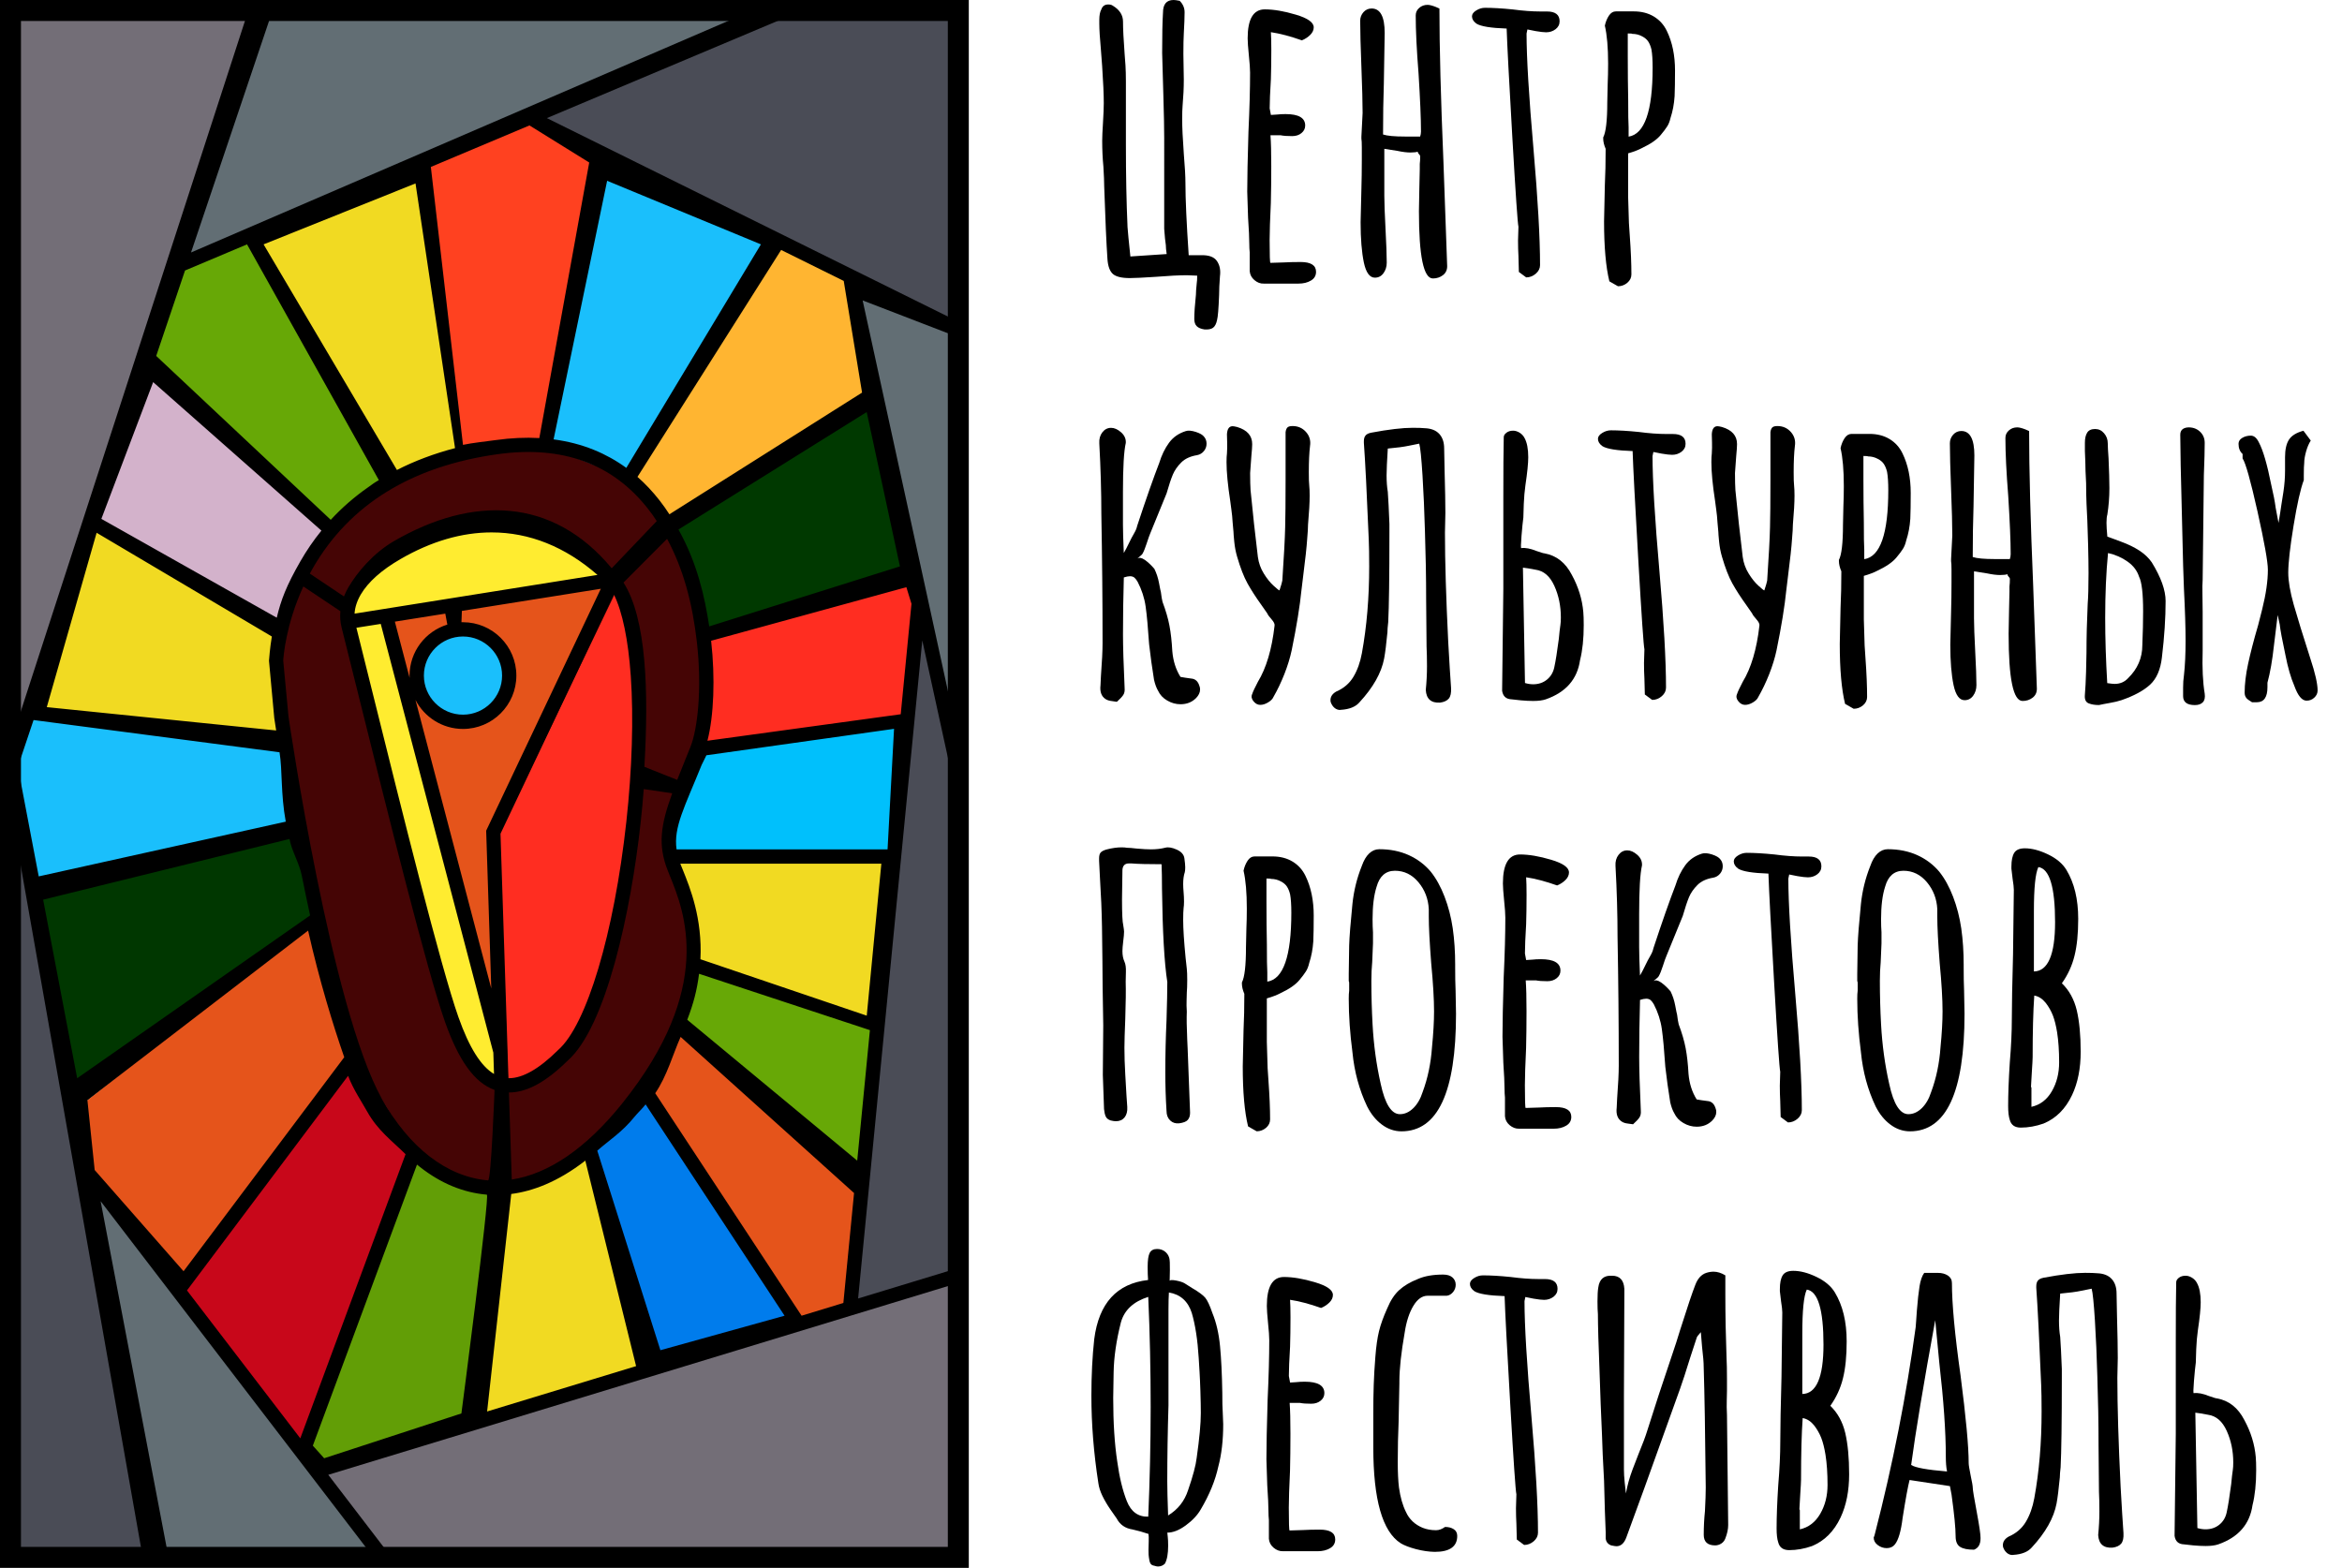 <svg version="1.1" id="Ð¡Ð»Ð¾Ð¹_1" xmlns="http://www.w3.org/2000/svg" xmlns:xlink="http://www.w3.org/1999/xlink" x="0px" y="0px"
	 viewBox="0 0 444.54 297.64" style="enable-background:new 0 0 444.54 297.64;" xml:space="preserve">
<style type="text/css">
	.st0{fill:#450505;}
	.st1{fill:#1ABFFC;}
	.st2{fill:#FF4120;}
	.st3{fill:#F1DA22;}
	.st4{fill:#67A806;}
	.st5{fill:#D3B2CB;}
	.st6{fill:#003700;}
	.st7{fill:#FFB531;}
	.st8{fill:#003900;}
	.st9{fill:#FF2D21;}
	.st10{fill:#00C0FC;}
	.st11{fill:#E5541B;}
	.st12{fill:#C8071A;}
	.st13{fill:#629E06;}
	.st14{fill:#007CEC;}
	.st15{fill:#FFEC30;}
	.st16{fill:#626E74;}
	.st17{fill:#736E77;}
	.st18{fill:#4A4C56;}
</style>
<g>
	<g>
		<g>
			<path class="st0" d="M53.41,136.18c0,0,7.93,55.14,17.84,72.98s28.81,24.91,47.83,1.24s11.46-39.22,8.92-45.6
				s-0.31-11.03,4.34-22.55c4.65-11.52,2.48-63.01-38.04-57.37s-41.88,40.54-41.88,40.54L53.41,136.18z"/>
			<polygon class="st1" points="103.45,84.59 114.87,29.41 147.78,45.7 119.23,90.8 			"/>
			<polygon class="st2" points="87.88,86.09 80.3,30.85 100.55,22.32 114.87,29.41 103.45,84.59 			"/>
			<polygon class="st3" points="74.83,91.02 47.45,44.68 80.3,30.85 87.88,86.09 			"/>
			<polygon class="st4" points="74.83,91.02 47.45,44.68 34.03,50.34 28.09,67.96 62.87,100.62 			"/>
			<polygon class="st5" points="28.09,67.96 62.87,100.62 56.67,110.13 53,121.17 17.61,99.08 			"/>
			<polygon class="st3" points="17.61,99.08 53,121.17 53,132.05 54.24,141.6 5.45,135.2 			"/>
			<polygon class="st1" points="5.45,135.2 1.99,144.34 6.28,167.98 56.97,157.46 54.24,141.6 			"/>
			<polygon class="st6" points="6.28,167.98 14.4,210.57 60.37,174.33 56.97,157.46 			"/>
			<polygon class="st7" points="119.23,90.8 147.78,45.7 162.63,53.04 166.17,74.53 126.64,99.5 			"/>
			<polygon class="st8" points="133.51,120.68 173.5,108.1 166.17,74.53 126.64,99.5 131.26,110.13 			"/>
			<polygon class="st9" points="133.51,120.68 133.51,132.05 132.34,142.25 172.21,136.79 173.5,108.1 			"/>
			<polygon class="st10" points="132.34,142.25 127.6,154.98 126.64,160.2 127.3,162.6 169.7,162.6 172.21,136.79 			"/>
			<polygon class="st3" points="131.53,183.05 166.17,194.49 169.7,162.6 127.3,162.6 130.48,171.1 			"/>
			<polygon class="st4" points="128.69,194.62 163.65,224.69 166.17,194.49 131.53,183.05 			"/>
			<polygon class="st11" points="67.4,200.22 33.79,244.98 17.61,223.87 14.4,210.57 60.37,174.33 			"/>
			<polygon class="st12" points="57.42,275.82 78.56,218.75 67.4,200.22 33.79,244.98 			"/>
			<polygon class="st13" points="94.99,225.5 89.97,270.13 60.37,279.14 57.42,275.82 78.56,218.75 86.37,224.69 			"/>
			<polygon class="st3" points="123.78,259.83 111.83,217.99 103.45,223.44 94.99,225.5 89.97,270.13 			"/>
			<polygon class="st14" points="122.06,206.47 151.58,251.36 123.78,259.83 111.83,217.99 			"/>
			<polygon class="st11" points="163.65,224.69 161.34,248.39 151.58,251.36 122.06,206.47 128.69,194.62 			"/>
			<path class="st15" d="M66.08,118.05l50.28-8.01c0,0-16.69-15.64-30.31-9.42c-13.62,6.22-18.26,9.75-19.12,12.26
				S66.08,118.05,66.08,118.05z"/>
			<path class="st15" d="M94.83,194.62l-21.56-77.36l-7.19,0.79l20.06,76.57c0,0,4.99,11.16,8.69,11.17
				C94.99,198.24,94.83,194.62,94.83,194.62z"/>
			<polygon class="st11" points="116.36,110.04 93.64,157.99 94.83,194.62 73.26,117.26 			"/>
			<path class="st9" d="M96.45,205.79c0,0,17.41-2.62,22.18-36.34c5.41-38.31-1.32-57.97-1.32-57.97l-22.5,46.79L96.45,205.79z"/>
			<circle class="st1" cx="87.88" cy="127.89" r="8.29"/>
			<polygon class="st16" points="17.61,223.87 29.85,295.65 72.62,295.65 			"/>
			<polygon class="st17" points="181.9,295.65 181.9,242.12 60.37,279.14 72.62,295.65 			"/>
			<polygon class="st18" points="174.54,112.88 161.34,248.39 181.9,242.12 181.9,142.25 			"/>
			<polygon class="st18" points="29.85,295.65 1.99,144.34 1.99,295.65 			"/>
			<polygon class="st18" points="100.55,22.32 148.82,1.99 181.9,1.99 181.9,62.58 			"/>
			<polygon class="st16" points="50.31,1.99 34.03,50.34 148.82,1.99 			"/>
			<polygon class="st16" points="162.63,53.04 181.9,142.25 181.9,62.58 			"/>
			<polygon class="st17" points="1.99,1.99 1.99,144.34 50.31,1.99 			"/>
		</g>
		<path d="M71.54,296.47L19.1,228.03l12.84,67.36l-4.73,0.9L0.59,145.38l0.11-0.34L47.45,1.03l4.14,1.4l-15.33,45.5L142.82,1.99
			l6.52,1.25L103.8,22.42l78.71,38.95l-1.2,2.43l-17.57-6.77l19.49,89.28l-2.64,0.58l-5.53-25.31L162.88,246.5l18.63-5.67l0.79,2.59
			L62.31,279.97l11.38,14.86L71.54,296.47z M59.38,274.44l2.15,2.39l26.05-8.51c0,0,5.43-41.48,4.83-41.53
			c-4.48-0.38-8.75-2.15-12.69-5.25c-0.19-0.15-0.38-0.3-0.57-0.46L59.38,274.44z M35.49,244.97l21.51,28.08l19.98-53.94
			c-2.58-2.55-5.28-4.49-7.3-8.12c-1.02-1.84-2.58-4.08-3.61-6.76L35.49,244.97z M97.04,226.66l-4.58,41.29l28.28-8.61l-9.64-39.01
			C105.85,224.41,101.06,226.14,97.04,226.66z M113.37,218.44l11.98,37.88l23.57-6.55l-26.38-40.12c-0.6,0.8-1.47,1.58-2.12,2.38
			C118.11,214.91,115.57,216.49,113.37,218.44z M124.37,207.53l27.78,42.24l7.93-2.42l2.03-20.87l-32.92-29.64
			C127.76,200.03,126.61,204.28,124.37,207.53z M17.97,222.11l16.87,19.22l30.5-40.63c-2.11-6.06-4.73-14.58-6.86-24.04
			l-41.89,32.18L17.97,222.11z M54.76,136.02c0.24,1.62,8.1,55.24,17.68,72.48c5.21,9.38,12.39,14.91,20.2,15.58
			c0.59,0.05,1.23-17.17,1.23-17.17c-3.76-1.35-6.77-5.49-9.4-12.91c-3.4-9.6-10.9-39.78-16.37-61.81
			c-1.2-4.82-2.33-9.38-3.25-13.03c-0.26-1.03-0.34-2.08-0.24-3.13l-7.03-4.7c-3.32,7.19-3.77,13.3-3.82,14.07L54.76,136.02z
			 M96.6,207.39l0.54,16.53c7-1.07,14.14-5.96,20.9-14.37c17.73-22.07,11.88-36.48,9.06-43.4c-0.12-0.3-0.24-0.58-0.34-0.85
			c-1.94-4.87-1.35-8.73,0.84-14.71l-5.41-0.79c-0.18,2.43-0.35,4.14-0.6,6.47c-1.84,16.81-6.56,38.69-13.84,45.08
			c-4.1,4.05-7.75,6.04-11.08,6.04C96.64,207.39,96.62,207.39,96.6,207.39z M130.45,193.59l32.26,26.74l2.41-24.77l-32.43-10.7
			C132.3,187.94,131.66,190.43,130.45,193.59z M8.19,170.79l6.46,33.9l44.21-30.91c-0.52-2.41-1.05-4.92-1.57-7.52
			c-0.49-2.46-1.91-4.67-2.34-6.99L8.19,170.79z M96.51,204.68c0.04,0,0.07,0,0.11,0c2.6,0,5.7-1.77,9.25-5.28l0.06-0.06
			c5.43-4.73,10.64-22.16,12.96-43.36c1.09-9.96,1.39-19.77,0.84-27.63c-0.48-6.9-1.58-12.19-3.2-15.49L95,158.27L96.51,204.68z
			 M67.65,119.17c0.89,3.53,1.96,7.83,3.08,12.37c5.46,21.98,12.93,52.08,16.29,61.56c2.03,5.74,4.25,9.29,6.75,10.78l-0.13-4.06
			l-21.37-81.38L67.65,119.17z M132.95,182.1l31.57,10.71l2.77-28.85h-38.16c0.04,0.12,0.09,0.23,0.14,0.35
			c0.1,0.26,0.22,0.54,0.34,0.83C130.99,168.57,133.33,174.33,132.95,182.1z M78.86,132.87l14.39,54.78l-0.97-29.95l0.14-0.3
			l21.62-45.63l-26.37,4.2l-0.08,2.15c0.1,0,0.19,0,0.29,0c5.59,0,10.13,4.54,10.13,10.13c0,5.59-4.54,10.13-10.13,10.13
			C83.96,138.38,80.55,136.14,78.86,132.87L78.86,132.87z M3.39,145.57l3.96,20.8l46.89-10.39c-0.98-5.35-0.61-9.66-1.18-13.17
			l-46.69-6.12L3.39,145.57z M128.42,161.24h40.05l1.23-22.88l-35.62,5.02c-0.19,0.47-0.7,1.36-0.89,1.81
			C129.97,153.16,127.81,157.04,128.42,161.24z M122.31,145.57l6.23,2.48c0.51-1.29,1.07-2.68,1.68-4.2
			c0.27-0.68,0.56-1.38,0.85-2.11c1.3-3.23,2.23-10.84,1.2-19.9c-0.87-7.58-2.64-13.96-5.65-19.55l-8.27,8.3
			C122.69,117.4,123.16,131.1,122.31,145.57z M134.98,121.64c0.8,7.07,0.51,14.3-0.7,18.98l36.69-5.03l2.04-20.97l-0.97-3.15
			L134.98,121.64z M8.88,134.24l43.54,4.43c-0.35-2.28-0.34-2.25-0.35-2.29l-0.01-0.07l-1-10.84l0-0.09
			c0.01-0.14,0.18-2.45,0.54-4.55l-33.26-19.69L8.88,134.24z M87.88,120.83c-4.09,0-7.42,3.33-7.42,7.42c0,4.09,3.33,7.42,7.42,7.42
			c4.09,0,7.42-3.33,7.42-7.42C95.3,124.16,91.97,120.83,87.88,120.83z M74.95,118.01l2.8,10.68c-0.01-0.14-0.01-0.29-0.01-0.43
			c0-4.56,3.02-8.42,7.17-9.69l-0.39-2.08L74.95,118.01z M19.24,98.5l33.29,18.76c0.81-3.39,1.83-6.07,4.46-10.66
			c1.19-2.08,2.53-4.04,4.02-5.87L29.07,72.54L19.24,98.5z M128.78,100.52c3.54,6.33,4.98,12.71,5.84,18.39l36.2-11.39l-6.31-29.3
			L128.78,100.52z M93.31,101.07c-5.63,0-11.45,1.68-17.29,5.06c-3.6,2.08-6.13,4.34-7.53,6.71c-0.72,1.23-1.12,2.45-1.19,3.65
			l46.11-7.35C107.28,103.78,100.46,101.07,93.31,101.07z M58.81,108.89l6.48,4.34c0.23-0.59,0.52-1.19,0.86-1.77
			c1.64-2.78,4.66-6.44,8.67-8.76c14.82-8.57,30.04-8.38,41.29,5.18l8.55-8.96c-0.6-0.94-0.98-1.45-1.63-2.29
			c-6.72-8.61-16.33-12.11-28.55-10.41c-16.37,2.28-28.19,9.58-35.15,21.72C59.16,108.26,58.98,108.57,58.81,108.89z M29.65,67.57
			l33.13,31.11c2.12-2.3,4.5-4.37,7.11-6.19c0.99-0.69,0.96-0.73,2.02-1.35L46.89,46.39l-11.77,4.96L29.65,67.57z M121,90.53
			c1.49,1.31,2.88,2.79,4.17,4.44c0.67,0.86,1.31,1.75,1.89,2.66l36.57-23.1l-3.48-21.2l-11.88-5.88L121,90.53z M50.03,46.39
			l25.31,42.83c3.38-1.73,7.06-3.11,11.03-4.15l-7.5-50.25L50.03,46.39z M105.08,83.41c2.71,0.36,5.26,1.02,7.65,1.99
			c2.19,0.89,4.24,2.03,6.15,3.42l25.55-42.43l-29.19-12.07L105.08,83.41z M81.78,31.69l6.1,52.76c1.65-0.36,4.49-0.67,6.24-0.91
			c2.87-0.4,5.62-0.53,8.25-0.38l9.47-52.31l-11.34-7.04L81.78,31.69z"/>
	</g>
	<path d="M183.89,297.64H0V0h183.89V297.64z M3.98,293.66h175.93V3.98H3.98V293.66z"/>
	<g>
		<path d="M230.98,49.54c0.54,0.77,0.74,1.75,0.58,2.94c-0.1,1.34-0.16,2.53-0.16,3.56c-0.1,2.58-0.23,4.15-0.39,4.72
			c-0.15,0.72-0.41,1.21-0.77,1.47c-0.36,0.26-0.9,0.36-1.62,0.31c-0.67-0.1-1.16-0.31-1.47-0.62s-0.46-0.77-0.46-1.39
			c0-1.08,0.1-2.61,0.31-4.57c0-0.46,0.05-1.21,0.16-2.24c0.05-0.26,0.08-0.72,0.08-1.39l-1.94-0.08c-1.44,0-3.46,0.1-6.04,0.31
			c-2.32,0.15-3.92,0.23-4.8,0.23c-1.55,0-2.62-0.26-3.21-0.77c-0.59-0.52-0.94-1.44-1.04-2.79c-0.21-3.04-0.41-7.66-0.62-13.85
			c0-0.82-0.05-2.06-0.15-3.72c-0.16-1.65-0.23-3.3-0.23-4.95c0-0.72,0.05-1.86,0.15-3.41c0.1-1.65,0.15-2.89,0.15-3.72
			c0-1.6-0.1-3.95-0.31-7.04l-0.23-3.02c-0.21-2.27-0.31-3.95-0.31-5.03v-0.7c0-0.88,0.13-1.55,0.39-2.01
			c0.21-0.62,0.65-0.93,1.32-0.93c0.36,0,0.65,0.08,0.85,0.23c1.29,0.77,1.94,1.78,1.94,3.02c0,1.34,0.1,3.41,0.31,6.19
			c0.05,0.57,0.1,1.28,0.16,2.13c0.05,0.85,0.08,1.87,0.08,3.06v4.03v7.97c0,5.73,0.1,10.94,0.31,15.64
			c0.05,0.77,0.23,2.63,0.54,5.57l6.89-0.46c-0.11-0.72-0.16-1.29-0.16-1.7c-0.1-0.62-0.21-1.65-0.31-3.1v-5.73V26.16
			c0-1.75-0.05-4.44-0.16-8.05l-0.23-8.05c0-3.41,0.05-5.96,0.16-7.66c0-1.6,0.67-2.4,2.01-2.4c0.26,0,0.65,0.05,1.16,0.16
			c0.62,0.62,0.93,1.34,0.93,2.17c0,0.93-0.05,2.27-0.15,4.02c-0.05,0.88-0.08,2.17-0.08,3.87l0.08,4.88c0,1.6-0.08,3.25-0.23,4.95
			c-0.05,0.57-0.08,1.45-0.08,2.63c0,1.45,0.1,3.61,0.31,6.5c0.21,2.48,0.31,4.33,0.31,5.57c0,3.05,0.21,7.61,0.62,13.7h2.32
			C229.42,48.4,230.44,48.76,230.98,49.54z"/>
		<path d="M238.1,53.17c-0.54-0.46-0.84-1.03-0.89-1.7v-2.01v-1.55c-0.05-0.46-0.08-1.01-0.08-1.63c0-1.08-0.08-2.73-0.23-4.95
			l-0.16-4.95c0-2.53,0.08-6.3,0.23-11.3c0.21-4.49,0.31-8.26,0.31-11.3c0-0.72-0.08-1.81-0.23-3.25c-0.15-1.5-0.23-2.58-0.23-3.25
			c0-3.66,1.08-5.5,3.25-5.5c1.7,0,3.68,0.34,5.92,1.01c2.25,0.67,3.37,1.47,3.37,2.4c0,0.52-0.22,0.99-0.66,1.43
			c-0.44,0.44-0.97,0.79-1.59,1.04c-2.17-0.77-4.13-1.29-5.88-1.55c0.05,0.77,0.08,1.88,0.08,3.33c0,2.06-0.03,3.92-0.08,5.57
			c-0.15,2.48-0.23,4.33-0.23,5.57l0.23,1.24l1.24-0.08c0.41-0.05,0.93-0.08,1.55-0.08c2.48,0,3.72,0.72,3.72,2.17
			c0,0.57-0.23,1.04-0.7,1.43c-0.46,0.39-1.06,0.58-1.78,0.58c-0.93,0-1.65-0.05-2.17-0.16h-1.94c0.1,1.34,0.15,3.3,0.15,5.88
			c0,2.58-0.03,4.9-0.08,6.97c-0.15,3.15-0.23,5.5-0.23,7.04c0,2.89,0.05,4.33,0.15,4.33l2.55-0.08c0.88-0.05,1.94-0.08,3.17-0.08
			c1.96,0,2.94,0.62,2.94,1.86c0,0.72-0.32,1.28-0.97,1.66c-0.65,0.39-1.43,0.58-2.36,0.58h-6.58
			C239.25,53.87,238.65,53.64,238.1,53.17z"/>
		<path d="M269.33,40.09l0.08-4.41l0.08-3.56v-0.23v-0.77c0.05-0.41,0.08-0.9,0.08-1.47c0-0.1-0.08-0.23-0.23-0.39
			c-0.15-0.16-0.23-0.28-0.23-0.39v-0.08c-0.26,0.1-0.72,0.16-1.39,0.16c-0.67,0-1.5-0.1-2.48-0.31c-0.31-0.05-1.14-0.18-2.48-0.39
			v8.9c0,1.34,0.08,3.46,0.23,6.35c0.15,2.84,0.23,4.95,0.23,6.35c0,0.77-0.21,1.45-0.62,2.01c-0.41,0.57-0.96,0.85-1.63,0.85
			c-0.98,0-1.68-0.95-2.09-2.86c-0.41-1.96-0.62-4.51-0.62-7.66l0.15-6.27c0.05-1.75,0.08-3.61,0.08-5.57v-1.32v-1.08
			c0-0.83-0.03-1.37-0.08-1.63v-0.39l0.23-4.49c0-1.96-0.08-4.88-0.23-8.75c-0.15-3.87-0.23-6.78-0.23-8.75
			c0-0.62,0.21-1.16,0.62-1.63c0.41-0.46,0.93-0.7,1.55-0.7c1.65,0,2.48,1.55,2.48,4.64l-0.16,9.6c-0.1,2.89-0.15,6.11-0.15,9.68
			c0.77,0.26,2.17,0.39,4.18,0.39h2.86c0.1-0.31,0.16-0.62,0.16-0.93c0-2.48-0.16-6.14-0.46-10.99c-0.36-4.54-0.54-8.23-0.54-11.07
			c0-0.57,0.22-1.04,0.66-1.43c0.44-0.39,0.97-0.58,1.59-0.58c0.36,0,0.88,0.13,1.55,0.39l0.7,0.31c0,7.33,0.26,17.11,0.77,29.34
			l0.7,19.58c0,0.72-0.27,1.29-0.81,1.7c-0.54,0.41-1.17,0.62-1.9,0.62C270.21,52.87,269.33,48.61,269.33,40.09z"/>
		<path d="M288.3,51.63l-0.08-3.02c-0.05-0.88-0.08-1.86-0.08-2.94l0.08-2.63c-0.15-0.57-0.54-6.22-1.16-16.95
			c-0.62-10.73-0.98-17.62-1.08-20.67c-2.99-0.1-4.9-0.41-5.73-0.93c-0.57-0.41-0.85-0.88-0.85-1.39c0-0.41,0.27-0.79,0.81-1.12
			c0.54-0.34,1.1-0.5,1.66-0.5c1.44,0,3.2,0.1,5.26,0.31c1.96,0.26,3.72,0.39,5.26,0.39h0.62h0.62c1.6,0,2.4,0.62,2.4,1.86
			c0,0.62-0.26,1.12-0.77,1.51c-0.52,0.39-1.11,0.58-1.78,0.58c-0.46,0-1.14-0.08-2.01-0.23l-1.55-0.31l-0.08,0.39l-0.08,0.39
			c0,4.59,0.44,11.92,1.32,21.98c0.82,9.44,1.24,16.77,1.24,21.98c0,0.62-0.27,1.16-0.81,1.63c-0.54,0.46-1.15,0.7-1.82,0.7
			L288.3,51.63z"/>
		<path d="M305.48,53.41c-0.67-2.73-1.01-6.53-1.01-11.38l0.15-6.89c0.1-2.06,0.15-4.36,0.15-6.89c-0.31-0.72-0.46-1.37-0.46-1.94
			v-0.23c0.51-0.98,0.77-3.2,0.77-6.66l0.08-3.56c0.05-1.13,0.08-2.4,0.08-3.79c0-3.04-0.21-5.44-0.62-7.2
			c0.15-0.72,0.41-1.35,0.77-1.9c0.36-0.54,0.8-0.81,1.32-0.81h3.41c1.44,0,2.71,0.32,3.79,0.97c1.08,0.65,1.91,1.56,2.48,2.75
			c1.03,2.12,1.55,4.62,1.55,7.51c0,2.06-0.03,3.69-0.08,4.88c-0.1,1.5-0.36,2.86-0.77,4.1c-0.15,0.67-0.37,1.23-0.66,1.66
			c-0.28,0.44-0.68,0.97-1.2,1.59c-0.72,0.88-1.91,1.7-3.56,2.48c-0.67,0.36-1.55,0.7-2.63,1.01v8.28l0.15,4.95l0.16,2.4
			c0.21,2.89,0.31,5.34,0.31,7.35c0,0.62-0.26,1.15-0.77,1.59c-0.52,0.44-1.11,0.66-1.78,0.66L305.48,53.41z M313.69,12.85
			c0-1.5-0.08-2.66-0.23-3.48c-0.15-0.62-0.36-1.12-0.62-1.51c-0.26-0.39-0.65-0.71-1.16-0.97c-0.57-0.31-1.19-0.46-1.86-0.46
			c0-0.05-0.28-0.08-0.85-0.08v4.41c0,3.05,0.03,5.75,0.08,8.13c0,2.68,0.02,4.44,0.08,5.26v1.63v0.16
			C312.16,25.46,313.69,21.11,313.69,12.85z"/>
		<path d="M210.98,133.08c-0.46-0.05-0.85-0.18-1.16-0.39c-0.77-0.52-1.08-1.39-0.93-2.63l0.08-1.7c0.21-2.79,0.31-4.88,0.31-6.27
			c0-8.1-0.08-16.25-0.23-24.46c0-4.23-0.13-8.72-0.39-13.47c-0.05-0.82,0.14-1.52,0.58-2.09c0.44-0.57,0.99-0.85,1.66-0.85
			c0.62,0,1.25,0.28,1.9,0.85c0.64,0.57,0.94,1.24,0.89,2.01c-0.36,1.55-0.54,4.64-0.54,9.29v6.19c0,1.14,0.05,2.94,0.16,5.42
			c0.15-0.21,0.64-1.16,1.47-2.86c0.1-0.21,0.28-0.53,0.54-0.97c0.26-0.44,0.44-0.89,0.54-1.35c1.7-5.16,3.1-9.13,4.18-11.92
			c0.46-1.5,1.08-2.77,1.86-3.83c0.78-1.06,1.83-1.79,3.17-2.21c0.46-0.16,1.1-0.1,1.9,0.15c0.8,0.26,1.33,0.57,1.59,0.93
			c0.31,0.36,0.46,0.8,0.46,1.32c0,0.52-0.17,0.98-0.5,1.39c-0.34,0.41-0.76,0.67-1.28,0.77c-1.29,0.21-2.3,0.67-3.02,1.39
			c-0.72,0.72-1.25,1.48-1.59,2.28c-0.34,0.8-0.74,2-1.2,3.6l-3.1,7.59c-0.16,0.36-0.37,0.98-0.66,1.86
			c-0.28,0.88-0.55,1.55-0.81,2.01c-0.1,0.15-0.26,0.31-0.46,0.46c-0.21,0.16-0.39,0.31-0.54,0.46c0.36-0.26,0.84-0.18,1.43,0.23
			c0.59,0.41,1.2,0.98,1.82,1.7c0.41,0.83,0.71,1.73,0.89,2.71c0.18,0.98,0.3,1.55,0.35,1.7c0.1,0.83,0.21,1.45,0.31,1.86
			c0.62,1.65,1.06,3.16,1.32,4.53c0.26,1.37,0.44,2.98,0.54,4.84c0.16,1.86,0.67,3.48,1.55,4.88c0.26,0.05,0.55,0.1,0.89,0.15
			c0.33,0.05,0.71,0.1,1.12,0.16c0.83,0.05,1.37,0.57,1.63,1.55c0.05,0.1,0.08,0.28,0.08,0.54c0,0.57-0.26,1.11-0.77,1.63
			c-0.77,0.77-1.75,1.16-2.94,1.16c-0.88,0-1.72-0.23-2.52-0.7c-0.8-0.46-1.38-1.08-1.74-1.86c-0.31-0.52-0.57-1.21-0.77-2.09
			c-0.36-2.22-0.67-4.46-0.93-6.73c-0.21-3.15-0.43-5.53-0.66-7.16c-0.23-1.63-0.74-3.19-1.51-4.68c-0.21-0.36-0.41-0.63-0.62-0.81
			c-0.21-0.18-0.49-0.27-0.85-0.27c-0.31,0-0.7,0.08-1.16,0.23c-0.11,3.72-0.16,7.33-0.16,10.84c0,2.22,0.1,5.6,0.31,10.14
			c0.05,0.57-0.04,1.02-0.27,1.35c-0.23,0.34-0.63,0.76-1.2,1.28C211.77,133.18,211.44,133.13,210.98,133.08z"/>
		<path d="M237.95,133.15c-0.39-0.46-0.48-0.93-0.27-1.39c0.15-0.46,0.51-1.24,1.08-2.32c1.6-2.63,2.66-6.19,3.17-10.68
			c0.05-0.31-0.14-0.71-0.58-1.2c-0.44-0.49-0.71-0.86-0.81-1.12l-1.08-1.55c-1.08-1.5-1.97-2.88-2.67-4.14
			c-0.7-1.26-1.35-2.95-1.97-5.07c-0.26-0.88-0.44-1.82-0.54-2.82c-0.1-1.01-0.15-1.64-0.15-1.9l-0.16-1.78
			c-0.05-0.88-0.13-1.66-0.23-2.36c-0.1-0.7-0.18-1.28-0.23-1.74c-0.46-2.99-0.7-5.44-0.7-7.35c0-0.72,0.03-1.26,0.08-1.63
			c0.05-0.77,0.06-1.47,0.04-2.09c-0.03-0.62-0.04-1.13-0.04-1.55c0.05-1.03,0.41-1.55,1.08-1.55c0.16,0,0.44,0.05,0.85,0.15
			c1.91,0.57,2.86,1.65,2.86,3.25c0,0.41-0.05,1.19-0.16,2.32l-0.23,3.17c0,1.45,0.03,2.53,0.08,3.25
			c0.41,4.28,0.88,8.51,1.39,12.69c0.16,1.14,0.53,2.18,1.12,3.13c0.59,0.96,1.21,1.73,1.86,2.32c0.64,0.59,1.02,0.89,1.12,0.89
			c0.31-0.93,0.49-1.55,0.54-1.86c0.31-4.59,0.49-7.97,0.54-10.14c0.05-1.81,0.08-4.8,0.08-8.98v-9.06
			c0.05-0.41,0.17-0.71,0.35-0.89c0.18-0.18,0.5-0.27,0.97-0.27c1.03,0,1.88,0.37,2.55,1.12c0.67,0.75,0.93,1.64,0.77,2.67
			c-0.15,1.24-0.23,2.89-0.23,4.95c0,1.24,0.02,2.09,0.08,2.55c0.05,0.46,0.08,1.11,0.08,1.93c0,1.29-0.1,3.12-0.31,5.5
			c0,0.57-0.05,1.47-0.16,2.71c-0.1,1.55-0.36,3.92-0.77,7.12l-0.31,2.55c-0.31,3.1-0.93,6.92-1.86,11.46
			c-0.31,1.45-0.77,2.95-1.39,4.53c-0.62,1.57-1.32,3.03-2.09,4.37c-0.15,0.36-0.49,0.7-1.01,1.01c-0.52,0.31-1.01,0.46-1.47,0.46
			S238.34,133.62,237.95,133.15z"/>
		<path d="M254.4,134.78c-0.41,0-0.77-0.13-1.08-0.39c-0.31-0.26-0.54-0.59-0.7-1.01c-0.05-0.1-0.08-0.26-0.08-0.46
			c0-0.67,0.36-1.21,1.08-1.63c1.44-0.62,2.54-1.56,3.29-2.83c0.75-1.26,1.28-2.75,1.59-4.45c0.93-5.06,1.39-10.55,1.39-16.49
			c0-2.22-0.03-3.9-0.08-5.03c-0.36-8.72-0.67-14.86-0.93-18.42v-0.31c0-0.46,0.1-0.82,0.31-1.08c0.21-0.26,0.57-0.44,1.08-0.54
			c3.3-0.62,5.93-0.93,7.89-0.93c1.03,0,1.81,0.03,2.32,0.08c1.19,0.05,2.09,0.41,2.71,1.08c0.62,0.67,0.93,1.6,0.93,2.79l0.08,4.1
			c0.1,3.61,0.15,6.32,0.15,8.13l-0.08,3.72c0,5.47,0.21,12.38,0.62,20.74c0.21,3.77,0.39,6.68,0.54,8.75
			c0.05,0.93-0.09,1.6-0.43,2.01c-0.34,0.41-0.89,0.67-1.66,0.77c-1.7,0.1-2.61-0.7-2.71-2.4c0.15-1.5,0.23-2.99,0.23-4.49
			c0-1.5-0.03-2.73-0.08-3.72l-0.08-8.82c0-4.28-0.08-8.67-0.23-13.16c-0.1-3.72-0.26-7.22-0.46-10.53
			c-0.21-3.3-0.41-5.31-0.62-6.04c-0.31,0.05-0.96,0.18-1.94,0.39c-0.98,0.21-2.32,0.39-4.03,0.54c-0.15,2.37-0.23,4.08-0.23,5.11
			c0,1.19,0.08,2.22,0.23,3.1c0.1,1.39,0.21,3.43,0.31,6.11v1.7c0,8.36-0.08,14.01-0.23,16.95c-0.1,0.83-0.15,1.47-0.15,1.93
			c-0.21,2.17-0.41,3.82-0.62,4.95c-0.52,2.74-2.09,5.52-4.72,8.36c-0.72,0.82-1.88,1.29-3.48,1.39H254.4z"/>
		<path d="M285.12,131.14l0.23-19.35v-5.96V94.38c0-5.06,0.02-8.85,0.08-11.38c0-0.31,0.17-0.59,0.5-0.85
			c0.34-0.26,0.76-0.39,1.28-0.39c0.41,0,0.82,0.13,1.24,0.39c0.41,0.26,0.72,0.59,0.93,1.01c0.46,0.83,0.7,2.04,0.7,3.64
			c0,1.14-0.18,2.92-0.54,5.34c-0.15,1.08-0.26,2.27-0.31,3.56c-0.05,1.29-0.08,2.14-0.08,2.55c-0.1,0.72-0.22,1.88-0.35,3.48
			c-0.13,1.6-0.14,2.37-0.04,2.32c0.77-0.1,1.73,0.08,2.86,0.54c0.88,0.31,1.39,0.46,1.55,0.46c2.27,0.41,4,1.78,5.19,4.1
			c1.24,2.27,1.96,4.62,2.17,7.04c0.05,0.57,0.08,1.39,0.08,2.48c0,2.58-0.23,4.8-0.7,6.66c-0.52,3.61-2.68,6.09-6.5,7.43
			c-0.62,0.21-1.42,0.31-2.4,0.31c-0.72,0-1.51-0.04-2.36-0.12c-0.85-0.08-1.43-0.14-1.74-0.19
			C285.87,132.72,285.28,132.17,285.12,131.14z M291.01,129.9c1.03,0,1.91-0.3,2.63-0.89c0.72-0.59,1.19-1.38,1.39-2.36
			c0.26-1.19,0.54-2.97,0.85-5.34c0.1-1.13,0.21-2.04,0.31-2.71c0.05-0.31,0.08-0.77,0.08-1.39c0-2.17-0.41-4.17-1.24-6
			c-0.83-1.83-2.01-2.85-3.56-3.06c-1.08-0.21-1.88-0.34-2.4-0.39l0.39,21.9C290.03,129.83,290.54,129.9,291.01,129.9z"/>
		<path d="M312.21,131.84l-0.08-3.02c-0.05-0.88-0.08-1.86-0.08-2.94l0.08-2.63c-0.15-0.57-0.54-6.22-1.16-16.95
			c-0.62-10.73-0.98-17.62-1.08-20.67c-2.99-0.1-4.9-0.41-5.73-0.93c-0.57-0.41-0.85-0.88-0.85-1.39c0-0.41,0.27-0.79,0.81-1.12
			c0.54-0.34,1.1-0.5,1.66-0.5c1.44,0,3.2,0.1,5.26,0.31c1.96,0.26,3.72,0.39,5.26,0.39h0.62h0.62c1.6,0,2.4,0.62,2.4,1.86
			c0,0.62-0.26,1.12-0.77,1.51c-0.52,0.39-1.11,0.58-1.78,0.58c-0.46,0-1.14-0.08-2.01-0.23l-1.55-0.31l-0.08,0.39l-0.08,0.39
			c0,4.59,0.44,11.92,1.32,21.98c0.82,9.44,1.24,16.77,1.24,21.98c0,0.62-0.27,1.16-0.81,1.63c-0.54,0.46-1.15,0.7-1.82,0.7
			L312.21,131.84z"/>
		<path d="M329.98,133.15c-0.39-0.46-0.48-0.93-0.27-1.39c0.15-0.46,0.51-1.24,1.08-2.32c1.6-2.63,2.66-6.19,3.17-10.68
			c0.05-0.31-0.14-0.71-0.58-1.2c-0.44-0.49-0.71-0.86-0.81-1.12l-1.08-1.55c-1.08-1.5-1.97-2.88-2.67-4.14
			c-0.7-1.26-1.35-2.95-1.97-5.07c-0.26-0.88-0.44-1.82-0.54-2.82c-0.1-1.01-0.15-1.64-0.15-1.9l-0.16-1.78
			c-0.05-0.88-0.13-1.66-0.23-2.36c-0.1-0.7-0.18-1.28-0.23-1.74c-0.46-2.99-0.7-5.44-0.7-7.35c0-0.72,0.03-1.26,0.08-1.63
			c0.05-0.77,0.06-1.47,0.04-2.09c-0.03-0.62-0.04-1.13-0.04-1.55c0.05-1.03,0.41-1.55,1.08-1.55c0.16,0,0.44,0.05,0.85,0.15
			c1.91,0.57,2.86,1.65,2.86,3.25c0,0.41-0.05,1.19-0.16,2.32l-0.23,3.17c0,1.45,0.03,2.53,0.08,3.25
			c0.41,4.28,0.88,8.51,1.39,12.69c0.16,1.14,0.53,2.18,1.12,3.13c0.59,0.96,1.21,1.73,1.86,2.32c0.64,0.59,1.02,0.89,1.12,0.89
			c0.31-0.93,0.49-1.55,0.54-1.86c0.31-4.59,0.49-7.97,0.54-10.14c0.05-1.81,0.08-4.8,0.08-8.98v-9.06
			c0.05-0.41,0.17-0.71,0.35-0.89c0.18-0.18,0.5-0.27,0.97-0.27c1.03,0,1.88,0.37,2.55,1.12c0.67,0.75,0.93,1.64,0.77,2.67
			c-0.15,1.24-0.23,2.89-0.23,4.95c0,1.24,0.02,2.09,0.08,2.55c0.05,0.46,0.08,1.11,0.08,1.93c0,1.29-0.1,3.12-0.31,5.5
			c0,0.57-0.05,1.47-0.16,2.71c-0.1,1.55-0.36,3.92-0.77,7.12l-0.31,2.55c-0.31,3.1-0.93,6.92-1.86,11.46
			c-0.31,1.45-0.77,2.95-1.39,4.53c-0.62,1.57-1.32,3.03-2.09,4.37c-0.15,0.36-0.49,0.7-1.01,1.01c-0.52,0.31-1.01,0.46-1.47,0.46
			S330.36,133.62,329.98,133.15z"/>
		<path d="M350.22,133.62c-0.67-2.73-1.01-6.53-1.01-11.38l0.15-6.89c0.1-2.06,0.15-4.36,0.15-6.89c-0.31-0.72-0.46-1.37-0.46-1.94
			v-0.23c0.51-0.98,0.77-3.2,0.77-6.66l0.08-3.56c0.05-1.13,0.08-2.4,0.08-3.79c0-3.04-0.21-5.44-0.62-7.2
			c0.15-0.72,0.41-1.35,0.77-1.9c0.36-0.54,0.8-0.81,1.32-0.81h3.41c1.44,0,2.71,0.32,3.79,0.97c1.08,0.65,1.91,1.56,2.48,2.75
			c1.03,2.12,1.55,4.62,1.55,7.51c0,2.06-0.03,3.69-0.08,4.88c-0.1,1.5-0.36,2.86-0.77,4.1c-0.15,0.67-0.37,1.23-0.66,1.66
			c-0.28,0.44-0.68,0.97-1.2,1.59c-0.72,0.88-1.91,1.7-3.56,2.48c-0.67,0.36-1.55,0.7-2.63,1.01v8.28l0.15,4.95l0.16,2.4
			c0.21,2.89,0.31,5.34,0.31,7.35c0,0.62-0.26,1.15-0.77,1.59c-0.52,0.44-1.11,0.66-1.78,0.66L350.22,133.62z M358.42,93.06
			c0-1.5-0.08-2.66-0.23-3.48c-0.15-0.62-0.36-1.12-0.62-1.51c-0.26-0.39-0.65-0.71-1.16-0.97c-0.57-0.31-1.19-0.46-1.86-0.46
			c0-0.05-0.28-0.08-0.85-0.08v4.41c0,3.05,0.03,5.75,0.08,8.13c0,2.68,0.02,4.44,0.08,5.26v1.63v0.16
			C356.9,105.68,358.42,101.32,358.42,93.06z"/>
		<path d="M381.26,120.31l0.08-4.41l0.08-3.56v-0.23v-0.77c0.05-0.41,0.08-0.9,0.08-1.47c0-0.1-0.08-0.23-0.23-0.39
			c-0.15-0.16-0.23-0.28-0.23-0.39V109c-0.26,0.1-0.72,0.16-1.39,0.16c-0.67,0-1.5-0.1-2.48-0.31c-0.31-0.05-1.14-0.18-2.48-0.39
			v8.9c0,1.34,0.08,3.46,0.23,6.35c0.15,2.84,0.23,4.95,0.23,6.35c0,0.77-0.21,1.45-0.62,2.01c-0.41,0.57-0.96,0.85-1.63,0.85
			c-0.98,0-1.68-0.95-2.09-2.86c-0.41-1.96-0.62-4.51-0.62-7.66l0.15-6.27c0.05-1.75,0.08-3.61,0.08-5.57v-1.32v-1.08
			c0-0.83-0.03-1.37-0.08-1.63v-0.39l0.23-4.49c0-1.96-0.08-4.88-0.23-8.75c-0.15-3.87-0.23-6.78-0.23-8.75
			c0-0.62,0.21-1.16,0.62-1.63c0.41-0.46,0.93-0.7,1.55-0.7c1.65,0,2.48,1.55,2.48,4.64l-0.16,9.6c-0.1,2.89-0.15,6.11-0.15,9.68
			c0.77,0.26,2.17,0.39,4.18,0.39h2.86c0.1-0.31,0.16-0.62,0.16-0.93c0-2.48-0.16-6.14-0.46-10.99c-0.36-4.54-0.54-8.23-0.54-11.07
			c0-0.57,0.22-1.04,0.66-1.43c0.44-0.39,0.97-0.58,1.59-0.58c0.36,0,0.88,0.13,1.55,0.39l0.7,0.31c0,7.33,0.26,17.11,0.77,29.34
			l0.7,19.58c0,0.72-0.27,1.29-0.81,1.7c-0.54,0.41-1.17,0.62-1.9,0.62C382.13,133.08,381.26,128.82,381.26,120.31z"/>
		<path d="M396.5,133.54c-0.57-0.21-0.83-0.72-0.77-1.55c0.1-1.19,0.18-2.66,0.23-4.41c0.05-1.75,0.08-2.97,0.08-3.64
			c0-2.94,0.08-6.04,0.23-9.29c0.1-1.24,0.16-3.2,0.16-5.88c0-1.5-0.03-3.28-0.08-5.34c-0.05-2.06-0.1-3.61-0.15-4.64
			c-0.05-0.88-0.1-1.91-0.15-3.1c-0.05-1.19-0.08-2.5-0.08-3.95c-0.1-1.75-0.15-3.12-0.15-4.1l-0.08-2.01c0-0.26,0-0.79,0-1.59
			c0-0.8,0.14-1.43,0.43-1.9c0.28-0.46,0.79-0.7,1.51-0.7c0.67,0,1.24,0.27,1.7,0.81c0.46,0.54,0.7,1.17,0.7,1.9
			c0,0.57,0.05,1.52,0.15,2.86c0.1,2.37,0.16,4.26,0.16,5.65c0,1.7-0.13,3.38-0.39,5.03c-0.1,0.31-0.16,0.83-0.16,1.55
			c0,0.62,0.05,1.5,0.16,2.63c0.41,0.15,1.29,0.48,2.63,0.97c1.34,0.49,2.5,1.06,3.48,1.7c0.98,0.65,1.75,1.38,2.32,2.21
			c1.75,2.84,2.63,5.29,2.63,7.35c0,3.2-0.23,6.76-0.7,10.68c-0.26,2.32-1.01,4.05-2.24,5.19c-1.24,1.14-3.05,2.12-5.42,2.94
			c-0.62,0.21-1.37,0.39-2.25,0.54c-0.88,0.16-1.55,0.28-2.01,0.39C397.71,133.85,397.07,133.75,396.5,133.54z M401.38,129.83
			c1.03,0,1.88-0.36,2.55-1.08c1.8-1.75,2.71-3.84,2.71-6.27c0.1-2.37,0.15-4.51,0.15-6.42c0-3.41-0.26-5.6-0.77-6.58
			c-0.36-1.13-1.08-2.09-2.17-2.86c-1.08-0.77-2.32-1.32-3.72-1.63c-0.36,3.66-0.54,7.77-0.54,12.31c0,3.87,0.13,8,0.39,12.38
			C400.61,129.77,401.07,129.83,401.38,129.83z M414.38,132.15c0-0.26,0-0.8,0-1.63c0-0.83,0.05-1.6,0.16-2.32
			c0.21-1.86,0.31-4.05,0.31-6.58c0-2.42-0.1-5.7-0.31-9.83c-0.1-2.32-0.21-5.91-0.31-10.76L414,91.59l-0.08-3.25l-0.08-5.81
			c0-0.82,0.46-1.29,1.39-1.39c0.93-0.05,1.7,0.21,2.32,0.77c0.62,0.57,0.93,1.29,0.93,2.17c0,1.29-0.05,3.33-0.16,6.11l-0.23,19.89
			c-0.05,0.67-0.07,1.57-0.04,2.71c0.03,1.14,0.04,2.24,0.04,3.33v4.64v2.79c-0.1,3.25,0.03,5.96,0.39,8.13
			c0.1,0.72-0.01,1.27-0.35,1.63c-0.34,0.36-0.84,0.54-1.51,0.54C415.13,133.85,414.38,133.28,414.38,132.15z"/>
		<path d="M427.46,133.31c0,0-0.23-0.16-0.7-0.46c-0.46-0.31-0.7-0.75-0.7-1.32c0-1.65,0.22-3.5,0.66-5.53
			c0.44-2.04,1.07-4.48,1.9-7.31l0.77-3.02c0.72-2.89,1.08-5.39,1.08-7.51c0-1.5-0.66-5.19-1.97-11.07
			c-1.32-5.88-2.26-9.24-2.83-10.06v-0.85c-0.52-0.46-0.77-1.11-0.77-1.93c0-0.46,0.23-0.84,0.7-1.12c0.46-0.28,1.01-0.43,1.63-0.43
			c0.62,0,1.13,0.44,1.55,1.32c0.77,1.45,1.55,4.1,2.32,7.97c0.41,1.75,0.7,3.23,0.85,4.41l0.54,2.86l0.31-1.86l0.23-1.55
			c0.21-1.24,0.34-2.06,0.39-2.48c0.21-1.39,0.31-2.73,0.31-4.02v-1.39v-1.16c0-1.44,0.24-2.55,0.74-3.33
			c0.49-0.77,1.41-1.34,2.75-1.7l1.39,1.86c-0.36,0.57-0.66,1.26-0.89,2.09c-0.23,0.83-0.35,1.55-0.35,2.17
			c-0.05,0.36-0.08,1.16-0.08,2.4v0.85c-0.62,1.65-1.27,4.53-1.94,8.63c-0.67,4.1-1.01,7.08-1.01,8.94c0,1.6,0.35,3.63,1.04,6.08
			c0.7,2.45,1.74,5.84,3.14,10.18c0.93,2.79,1.39,4.83,1.39,6.11c0,0.52-0.21,0.97-0.62,1.35c-0.41,0.39-0.9,0.58-1.47,0.58
			c-0.88,0-1.65-0.93-2.32-2.79c-0.67-1.55-1.24-3.51-1.7-5.88c-0.62-2.89-0.98-4.82-1.08-5.81l-0.39-1.78l-0.7,5.73
			c-0.31,2.84-0.72,5.21-1.24,7.12v0.85c0,1.91-0.67,2.86-2.01,2.86C427.77,133.31,427.46,133.31,427.46,133.31z"/>
		<path d="M222.12,212.71c-0.46-0.44-0.7-1.04-0.7-1.82c-0.16-2.48-0.23-4.93-0.23-7.35c0-3.3,0.08-6.58,0.23-9.83
			c0.1-3.3,0.15-5.73,0.15-7.28c-0.57-3.66-0.9-9.57-1.01-17.73c0-1.91-0.03-3.46-0.08-4.64c-2.63,0-4.54-0.05-5.73-0.15h-0.46
			c-0.77,0-1.19,0.41-1.24,1.24l-0.08,5.57c0,2.68,0.08,4.31,0.23,4.88c0.1,0.62,0.16,1.03,0.16,1.24c0,0.41-0.05,1.03-0.16,1.86
			c-0.1,0.83-0.15,1.45-0.15,1.86c0,0.77,0.13,1.45,0.39,2.01c0.21,0.46,0.3,1.11,0.27,1.94c-0.03,0.83-0.04,1.45-0.04,1.86
			c0.05,1.6,0.02,3.95-0.08,7.04c-0.1,2.48-0.16,4.31-0.16,5.5c0,1.5,0.05,3.19,0.16,5.07c0.1,1.88,0.18,3.21,0.23,3.99l0.15,2.17
			c0.05,0.83-0.12,1.48-0.5,1.97c-0.39,0.49-0.94,0.74-1.66,0.74c-0.26,0-0.59-0.05-1.01-0.15c-0.46-0.16-0.77-0.41-0.93-0.77
			c-0.15-0.36-0.26-0.82-0.31-1.39l-0.23-6.5l0.08-9.37c-0.1-5.57-0.16-9.73-0.16-12.46l-0.08-6.27c-0.05-2.94-0.18-6.06-0.39-9.36
			l-0.16-3.17v-0.46c0-0.52,0.1-0.89,0.31-1.12c0.21-0.23,0.59-0.43,1.16-0.58c1.03-0.26,1.96-0.39,2.79-0.39
			c0.46,0,0.8,0.03,1.01,0.08c0.41,0,1.03,0.05,1.86,0.15c1.13,0.1,2.04,0.15,2.71,0.15c0.98,0,1.88-0.1,2.71-0.31
			c0.57-0.16,1.29-0.04,2.17,0.35c0.88,0.39,1.37,0.94,1.47,1.66c0.1,0.72,0.16,1.29,0.16,1.7c0,0.41-0.03,0.72-0.08,0.93
			c-0.21,0.62-0.31,1.37-0.31,2.25c0,0.46,0.03,0.98,0.08,1.55c0.05,0.57,0.08,1.16,0.08,1.78c0,0.52-0.03,0.93-0.08,1.24
			c-0.05,0.46-0.08,1.21-0.08,2.24c0,1.7,0.16,4.1,0.46,7.2l0.23,2.09c0.05,0.46,0.08,1.16,0.08,2.09c0,1.08-0.03,1.88-0.08,2.4
			c0,0.41-0.01,0.92-0.04,1.51c-0.03,0.59-0.01,1.3,0.04,2.13c-0.05,1.19-0.03,2.97,0.08,5.34l0.08,1.7l0.46,12.15
			c0,0.57-0.14,1.02-0.43,1.35c-0.28,0.34-0.84,0.55-1.66,0.66C223.15,213.31,222.58,213.15,222.12,212.71z"/>
		<path d="M236.9,213.83c-0.67-2.73-1.01-6.53-1.01-11.38l0.15-6.89c0.1-2.06,0.15-4.36,0.15-6.89c-0.31-0.72-0.46-1.37-0.46-1.94
			v-0.23c0.51-0.98,0.77-3.2,0.77-6.66l0.08-3.56c0.05-1.13,0.08-2.4,0.08-3.79c0-3.04-0.21-5.44-0.62-7.2
			c0.15-0.72,0.41-1.35,0.77-1.9c0.36-0.54,0.8-0.81,1.32-0.81h3.41c1.44,0,2.71,0.32,3.79,0.97c1.08,0.65,1.91,1.56,2.48,2.75
			c1.03,2.12,1.55,4.62,1.55,7.51c0,2.06-0.03,3.69-0.08,4.88c-0.1,1.5-0.36,2.86-0.77,4.1c-0.15,0.67-0.37,1.23-0.66,1.66
			c-0.28,0.44-0.68,0.97-1.2,1.59c-0.72,0.88-1.91,1.7-3.56,2.48c-0.67,0.36-1.55,0.7-2.63,1.01v8.28l0.15,4.95l0.16,2.4
			c0.21,2.89,0.31,5.34,0.31,7.35c0,0.62-0.26,1.15-0.77,1.59c-0.52,0.44-1.11,0.66-1.78,0.66L236.9,213.83z M245.11,173.27
			c0-1.5-0.08-2.66-0.23-3.48c-0.15-0.62-0.36-1.12-0.62-1.51c-0.26-0.39-0.65-0.71-1.16-0.97c-0.57-0.31-1.19-0.46-1.86-0.46
			c0-0.05-0.28-0.08-0.85-0.08v4.41c0,3.05,0.03,5.75,0.08,8.13c0,2.68,0.02,4.44,0.08,5.26v1.63v0.15
			C243.59,185.89,245.11,181.53,245.11,173.27z"/>
		<path d="M262.29,213.48c-1.14-0.85-2.06-2-2.79-3.44c-1.5-3.15-2.43-6.58-2.79-10.29c-0.46-3.51-0.7-6.89-0.7-10.14
			c0-0.62,0.02-1.13,0.08-1.55v-1.39c0-0.26-0.03-0.39-0.08-0.39v-1.39l0.08-5.42c0.05-1.65,0.26-4.28,0.62-7.89
			c0.26-2.48,0.85-4.88,1.78-7.2c0.36-1.03,0.82-1.82,1.39-2.36c0.57-0.54,1.21-0.81,1.94-0.81c2.06,0,3.92,0.38,5.57,1.12
			c1.65,0.75,3.04,1.79,4.18,3.14c1.03,1.29,1.91,2.88,2.63,4.76c0.72,1.88,1.24,3.88,1.55,6c0.31,2.17,0.46,4.46,0.46,6.89v0.62
			c0,1.6,0.02,3.05,0.08,4.33l0.08,4.41c0,14.86-3.46,22.29-10.37,22.29C264.66,214.76,263.42,214.33,262.29,213.48z M268.25,210.38
			c0.77-0.75,1.37-1.77,1.78-3.06c0.98-2.63,1.57-5.47,1.78-8.51c0.26-2.63,0.39-4.9,0.39-6.81c0-2.32-0.18-5.37-0.54-9.13
			c-0.31-3.97-0.46-6.94-0.46-8.9v-1.39c-0.1-1.96-0.76-3.66-1.97-5.11c-1.21-1.44-2.7-2.17-4.45-2.17c-1.75,0-2.92,1.01-3.48,3.02
			c-0.52,1.6-0.77,3.66-0.77,6.19c0,0.98,0.03,1.81,0.08,2.48v2.09l-0.15,3.56c-0.1,1.08-0.16,2.27-0.16,3.56
			c0,2.79,0.08,5.55,0.23,8.28c0.21,3.87,0.72,7.64,1.55,11.3c0.82,3.82,2.04,5.73,3.64,5.73
			C266.63,211.51,267.48,211.13,268.25,210.38z"/>
		<path d="M286.55,213.6c-0.54-0.46-0.84-1.03-0.89-1.7v-2.01v-1.55c-0.05-0.46-0.08-1.01-0.08-1.63c0-1.08-0.08-2.73-0.23-4.95
			l-0.16-4.95c0-2.53,0.08-6.29,0.23-11.3c0.21-4.49,0.31-8.25,0.31-11.3c0-0.72-0.08-1.81-0.23-3.25c-0.15-1.5-0.23-2.58-0.23-3.25
			c0-3.66,1.08-5.5,3.25-5.5c1.7,0,3.68,0.34,5.92,1.01c2.25,0.67,3.37,1.47,3.37,2.4c0,0.52-0.22,0.99-0.66,1.43
			c-0.44,0.44-0.97,0.79-1.59,1.04c-2.17-0.77-4.13-1.29-5.88-1.55c0.05,0.77,0.08,1.88,0.08,3.33c0,2.06-0.03,3.92-0.08,5.57
			c-0.15,2.48-0.23,4.33-0.23,5.57l0.23,1.24l1.24-0.08c0.41-0.05,0.93-0.08,1.55-0.08c2.48,0,3.72,0.72,3.72,2.17
			c0,0.57-0.23,1.05-0.7,1.43s-1.06,0.58-1.78,0.58c-0.93,0-1.65-0.05-2.17-0.16h-1.94c0.1,1.34,0.15,3.3,0.15,5.88
			c0,2.58-0.03,4.9-0.08,6.97c-0.15,3.15-0.23,5.49-0.23,7.04c0,2.89,0.05,4.33,0.15,4.33l2.55-0.08c0.88-0.05,1.94-0.08,3.17-0.08
			c1.96,0,2.94,0.62,2.94,1.86c0,0.72-0.32,1.28-0.97,1.66c-0.65,0.39-1.43,0.58-2.36,0.58h-6.58
			C287.7,214.29,287.1,214.06,286.55,213.6z"/>
		<path d="M308.96,213.29c-0.46-0.05-0.85-0.18-1.16-0.39c-0.77-0.52-1.08-1.39-0.93-2.63l0.08-1.7c0.21-2.79,0.31-4.88,0.31-6.27
			c0-8.1-0.08-16.25-0.23-24.46c0-4.23-0.13-8.72-0.39-13.47c-0.05-0.82,0.14-1.52,0.58-2.09c0.44-0.57,0.99-0.85,1.66-0.85
			c0.62,0,1.25,0.28,1.9,0.85c0.64,0.57,0.94,1.24,0.89,2.01c-0.36,1.55-0.54,4.64-0.54,9.29v6.19c0,1.14,0.05,2.94,0.16,5.42
			c0.15-0.21,0.64-1.16,1.47-2.86c0.1-0.21,0.28-0.53,0.54-0.97c0.26-0.44,0.44-0.89,0.54-1.35c1.7-5.16,3.1-9.13,4.18-11.92
			c0.46-1.5,1.08-2.77,1.86-3.83c0.77-1.06,1.83-1.79,3.17-2.21c0.46-0.15,1.1-0.1,1.9,0.15c0.8,0.26,1.33,0.57,1.59,0.93
			c0.31,0.36,0.46,0.8,0.46,1.32c0,0.52-0.17,0.98-0.5,1.39c-0.34,0.41-0.76,0.67-1.28,0.77c-1.29,0.21-2.3,0.67-3.02,1.39
			c-0.72,0.72-1.25,1.48-1.59,2.28c-0.34,0.8-0.74,2-1.2,3.6l-3.1,7.59c-0.16,0.36-0.38,0.98-0.66,1.86
			c-0.28,0.88-0.55,1.55-0.81,2.01c-0.1,0.15-0.26,0.31-0.46,0.46c-0.21,0.15-0.39,0.31-0.54,0.46c0.36-0.26,0.84-0.18,1.43,0.23
			c0.59,0.41,1.2,0.98,1.82,1.7c0.41,0.83,0.71,1.73,0.89,2.71c0.18,0.98,0.3,1.55,0.35,1.7c0.1,0.83,0.21,1.45,0.31,1.86
			c0.62,1.65,1.06,3.16,1.32,4.53c0.26,1.37,0.44,2.98,0.54,4.84c0.16,1.86,0.67,3.48,1.55,4.88c0.26,0.05,0.55,0.1,0.89,0.15
			c0.34,0.05,0.71,0.1,1.12,0.15c0.83,0.05,1.37,0.57,1.63,1.55c0.05,0.1,0.08,0.28,0.08,0.54c0,0.57-0.26,1.11-0.77,1.63
			c-0.77,0.77-1.75,1.16-2.94,1.16c-0.88,0-1.72-0.23-2.52-0.7c-0.8-0.46-1.38-1.08-1.74-1.86c-0.31-0.52-0.57-1.21-0.77-2.09
			c-0.36-2.22-0.67-4.46-0.93-6.73c-0.21-3.15-0.43-5.53-0.66-7.16c-0.23-1.63-0.74-3.19-1.51-4.68c-0.21-0.36-0.41-0.63-0.62-0.81
			c-0.21-0.18-0.49-0.27-0.85-0.27c-0.31,0-0.7,0.08-1.16,0.23c-0.1,3.72-0.16,7.33-0.16,10.84c0,2.22,0.1,5.6,0.31,10.14
			c0.05,0.57-0.04,1.02-0.27,1.35c-0.23,0.34-0.63,0.76-1.2,1.28C309.76,213.39,309.43,213.34,308.96,213.29z"/>
		<path d="M337.99,212.05l-0.08-3.02c-0.05-0.88-0.08-1.86-0.08-2.94l0.08-2.63c-0.15-0.57-0.54-6.22-1.16-16.95
			c-0.62-10.73-0.98-17.62-1.08-20.67c-2.99-0.1-4.9-0.41-5.73-0.93c-0.57-0.41-0.85-0.88-0.85-1.39c0-0.41,0.27-0.79,0.81-1.12
			c0.54-0.34,1.1-0.5,1.66-0.5c1.44,0,3.2,0.1,5.26,0.31c1.96,0.26,3.72,0.39,5.26,0.39h0.62h0.62c1.6,0,2.4,0.62,2.4,1.86
			c0,0.62-0.26,1.12-0.77,1.51c-0.52,0.39-1.11,0.58-1.78,0.58c-0.46,0-1.14-0.08-2.01-0.23l-1.55-0.31l-0.08,0.39l-0.08,0.39
			c0,4.59,0.44,11.92,1.32,21.98c0.82,9.44,1.24,16.77,1.24,21.98c0,0.62-0.27,1.16-0.81,1.63c-0.54,0.46-1.15,0.7-1.82,0.7
			L337.99,212.05z"/>
		<path d="M358.81,213.48c-1.14-0.85-2.06-2-2.79-3.44c-1.5-3.15-2.43-6.58-2.79-10.29c-0.46-3.51-0.7-6.89-0.7-10.14
			c0-0.62,0.02-1.13,0.08-1.55v-1.39c0-0.26-0.03-0.39-0.08-0.39v-1.39l0.08-5.42c0.05-1.65,0.26-4.28,0.62-7.89
			c0.26-2.48,0.85-4.88,1.78-7.2c0.36-1.03,0.82-1.82,1.39-2.36c0.57-0.54,1.21-0.81,1.94-0.81c2.06,0,3.92,0.38,5.57,1.12
			c1.65,0.75,3.04,1.79,4.18,3.14c1.03,1.29,1.91,2.88,2.63,4.76c0.72,1.88,1.24,3.88,1.55,6c0.31,2.17,0.46,4.46,0.46,6.89v0.62
			c0,1.6,0.02,3.05,0.08,4.33l0.08,4.41c0,14.86-3.46,22.29-10.37,22.29C361.18,214.76,359.94,214.33,358.81,213.48z M364.77,210.38
			c0.77-0.75,1.37-1.77,1.78-3.06c0.98-2.63,1.57-5.47,1.78-8.51c0.26-2.63,0.39-4.9,0.39-6.81c0-2.32-0.18-5.37-0.54-9.13
			c-0.31-3.97-0.46-6.94-0.46-8.9v-1.39c-0.1-1.96-0.76-3.66-1.97-5.11c-1.21-1.44-2.7-2.17-4.45-2.17c-1.75,0-2.92,1.01-3.48,3.02
			c-0.52,1.6-0.77,3.66-0.77,6.19c0,0.98,0.03,1.81,0.08,2.48v2.09l-0.15,3.56c-0.1,1.08-0.16,2.27-0.16,3.56
			c0,2.79,0.08,5.55,0.23,8.28c0.21,3.87,0.72,7.64,1.55,11.3c0.82,3.82,2.04,5.73,3.64,5.73
			C363.14,211.51,363.99,211.13,364.77,210.38z"/>
		<path d="M381.48,212.59c-0.21-0.62-0.31-1.5-0.31-2.63c0-2.22,0.1-4.95,0.31-8.2c0.26-3.1,0.39-5.86,0.39-8.28
			c0-2.73,0.08-6.84,0.23-12.31l0.15-12.23c0-0.46-0.08-1.16-0.23-2.09l-0.23-1.94v-0.39c0-1.19,0.18-2.06,0.54-2.63
			c0.36-0.57,1.03-0.85,2.01-0.85c1.34,0,2.81,0.39,4.41,1.16c1.6,0.77,2.76,1.75,3.48,2.94c1.5,2.48,2.24,5.57,2.24,9.29
			c0,2.79-0.23,5.12-0.7,7c-0.46,1.88-1.26,3.63-2.4,5.23c1.39,1.34,2.33,3.06,2.83,5.15c0.49,2.09,0.74,4.71,0.74,7.86
			c0,3.15-0.54,5.88-1.63,8.2c-1.24,2.63-3.05,4.44-5.42,5.42c-1.45,0.51-2.89,0.77-4.33,0.77
			C382.44,214.06,381.74,213.57,381.48,212.59z M389.46,207.17c0.93-1.6,1.39-3.43,1.39-5.49c0-2.17-0.13-4.08-0.39-5.73
			c-0.21-1.29-0.48-2.36-0.81-3.21c-0.34-0.85-0.79-1.64-1.35-2.36c-0.62-0.77-1.34-1.24-2.17-1.39c-0.21,2.94-0.31,6.84-0.31,11.69
			c0,0.31-0.05,1.29-0.16,2.94l-0.15,2.63c0,0.1,0.03,0.18,0.08,0.23v0.16v3.48C387.24,209.75,388.53,208.77,389.46,207.17z
			 M390.08,175.05c0-6.66-1.06-10.14-3.17-10.45c-0.57,1.19-0.85,3.97-0.85,8.36v11.46C388.73,184.37,390.08,181.24,390.08,175.05z"
			/>
		<path d="M232.18,270.36c0,3.05-0.31,5.73-0.93,8.05c-0.57,2.63-1.68,5.34-3.33,8.13c-0.62,1.08-1.56,2.09-2.83,3.02
			c-1.26,0.93-2.44,1.39-3.52,1.39c0,0.05,0.02,0.3,0.08,0.74c0.05,0.44,0.08,1.02,0.08,1.74c0,1.55-0.21,2.68-0.62,3.41
			c-0.36,0.36-0.8,0.54-1.32,0.54c-0.16,0-0.39-0.05-0.7-0.15c-0.36-0.05-0.61-0.21-0.74-0.46c-0.13-0.26-0.22-0.62-0.27-1.08
			c-0.05-0.21-0.08-0.7-0.08-1.47c0-0.36,0.01-0.88,0.04-1.55c0.02-0.67,0.01-1.16-0.04-1.47l-1.47-0.46
			c-0.77-0.21-1.29-0.34-1.55-0.39c-1.39-0.21-2.4-0.9-3.02-2.09c-0.15-0.21-0.54-0.76-1.16-1.66c-0.62-0.9-1.14-1.78-1.55-2.63
			c-0.41-0.85-0.67-1.66-0.77-2.44c-0.88-5.68-1.32-11.2-1.32-16.56c0-3.87,0.18-7.46,0.54-10.76c0.88-6.81,4.28-10.55,10.22-11.22
			c-0.05-0.62-0.08-1.44-0.08-2.48c0-1.29,0.13-2.18,0.39-2.67c0.26-0.49,0.72-0.74,1.39-0.74c0.57,0,1.06,0.15,1.47,0.46
			c0.41,0.31,0.7,0.72,0.85,1.24c0.1,0.36,0.14,1.14,0.12,2.32c-0.03,1.19-0.04,1.86-0.04,2.01c0.1-0.15,0.5-0.17,1.2-0.04
			c0.7,0.13,1.22,0.3,1.59,0.5l1.47,0.93c1.24,0.72,2.06,1.33,2.48,1.82c0.41,0.49,0.88,1.48,1.39,2.98
			c0.72,1.75,1.2,3.83,1.43,6.23c0.23,2.4,0.37,5.35,0.43,8.86c0,1.7,0.02,2.92,0.08,3.64L232.18,270.36z M218.41,267.1
			c0-6.97-0.15-13.93-0.46-20.9c-2.79,0.88-4.52,2.48-5.18,4.8c-0.88,3.46-1.34,6.63-1.39,9.52l-0.08,4.88
			c0,4.7,0.26,8.72,0.77,12.07c0.41,2.99,1.02,5.49,1.82,7.51c0.8,2.01,2.15,2.99,4.06,2.94
			C218.25,280.96,218.41,274.02,218.41,267.1z M227.93,268.27c0-1.19-0.03-2.58-0.08-4.18c-0.05-1.6-0.11-2.81-0.16-3.64l-0.16-2.63
			c-0.21-3.46-0.65-6.32-1.32-8.59c-0.72-2.22-2.17-3.51-4.34-3.87c-0.05,0.77-0.08,1.86-0.08,3.25v18.19
			c-0.15,4.85-0.23,9.68-0.23,14.47c0,1.29,0.05,3.43,0.16,6.42c1.86-1.13,3.12-2.73,3.79-4.8c0.93-2.68,1.47-4.72,1.63-6.12
			C227.67,273.06,227.93,270.23,227.93,268.27z"/>
		<path d="M241.74,293.81c-0.54-0.46-0.84-1.03-0.89-1.7v-2.01v-1.55c-0.05-0.46-0.08-1.01-0.08-1.63c0-1.08-0.08-2.73-0.23-4.95
			l-0.16-4.95c0-2.53,0.08-6.29,0.23-11.3c0.21-4.49,0.31-8.25,0.31-11.3c0-0.72-0.08-1.81-0.23-3.25c-0.15-1.5-0.23-2.58-0.23-3.25
			c0-3.66,1.08-5.5,3.25-5.5c1.7,0,3.68,0.34,5.92,1.01c2.25,0.67,3.37,1.47,3.37,2.4c0,0.52-0.22,0.99-0.66,1.43
			c-0.44,0.44-0.97,0.79-1.59,1.04c-2.17-0.77-4.13-1.29-5.88-1.55c0.05,0.77,0.08,1.88,0.08,3.33c0,2.06-0.03,3.92-0.08,5.57
			c-0.15,2.48-0.23,4.33-0.23,5.57l0.23,1.24l1.24-0.08c0.41-0.05,0.93-0.08,1.55-0.08c2.48,0,3.72,0.72,3.72,2.17
			c0,0.57-0.23,1.05-0.7,1.43s-1.06,0.58-1.78,0.58c-0.93,0-1.65-0.05-2.17-0.16h-1.94c0.1,1.34,0.15,3.3,0.15,5.88
			c0,2.58-0.03,4.9-0.08,6.97c-0.15,3.15-0.23,5.49-0.23,7.04c0,2.89,0.05,4.33,0.15,4.33l2.55-0.08c0.88-0.05,1.94-0.08,3.17-0.08
			c1.96,0,2.94,0.62,2.94,1.86c0,0.72-0.32,1.28-0.97,1.66c-0.65,0.39-1.43,0.58-2.36,0.58h-6.58
			C242.89,294.5,242.28,294.27,241.74,293.81z"/>
		<path d="M268.76,294.08c-1.27-0.34-2.23-0.71-2.9-1.12c-3.46-2.22-5.19-8.28-5.19-18.19v-2.09v-2.4v-1.86
			c0-2.06,0.02-3.91,0.08-5.53c0.05-1.63,0.16-3.39,0.31-5.3c0.15-2.01,0.39-3.65,0.7-4.91c0.31-1.26,0.83-2.7,1.55-4.3
			c0.62-1.5,1.38-2.66,2.28-3.48c0.9-0.82,2.08-1.52,3.52-2.09c1.29-0.57,2.89-0.85,4.8-0.85c0.77,0,1.37,0.18,1.78,0.54
			c0.41,0.36,0.62,0.83,0.62,1.39c0,0.52-0.17,0.98-0.5,1.39c-0.34,0.41-0.74,0.65-1.2,0.7h-3.64c-1.03,0-1.94,0.65-2.71,1.94
			c-0.77,1.29-1.32,2.97-1.63,5.03c-0.67,3.82-1.01,6.91-1.01,9.29v0.39l-0.15,7.43c-0.1,2.22-0.16,4.72-0.16,7.51
			c0,1.96,0.08,3.56,0.23,4.8c0.26,1.86,0.7,3.41,1.32,4.64c0.62,1.39,1.68,2.4,3.17,3.02c0.77,0.31,1.63,0.46,2.55,0.46
			c0.57,0,1.13-0.21,1.7-0.62c0.67,0,1.22,0.14,1.66,0.43c0.44,0.28,0.66,0.71,0.66,1.28c0,2.01-1.42,3.02-4.26,3.02
			C271.22,294.58,270.02,294.41,268.76,294.08z"/>
		<path d="M287.91,292.26l-0.08-3.02c-0.05-0.88-0.08-1.86-0.08-2.94l0.08-2.63c-0.15-0.57-0.54-6.22-1.16-16.95
			c-0.62-10.73-0.98-17.62-1.08-20.67c-2.99-0.1-4.9-0.41-5.73-0.93c-0.57-0.41-0.85-0.88-0.85-1.39c0-0.41,0.27-0.79,0.81-1.12
			c0.54-0.34,1.1-0.5,1.66-0.5c1.44,0,3.2,0.1,5.26,0.31c1.96,0.26,3.72,0.39,5.26,0.39h0.62h0.62c1.6,0,2.4,0.62,2.4,1.86
			c0,0.62-0.26,1.12-0.77,1.51c-0.52,0.39-1.11,0.58-1.78,0.58c-0.46,0-1.14-0.08-2.01-0.23l-1.55-0.31l-0.08,0.39l-0.08,0.39
			c0,4.59,0.44,11.92,1.32,21.98c0.82,9.44,1.24,16.77,1.24,21.98c0,0.62-0.27,1.16-0.81,1.63c-0.54,0.46-1.15,0.7-1.82,0.7
			L287.91,292.26z"/>
		<path d="M304.78,292.03v-1.16c-0.1-2.17-0.21-5.42-0.31-9.75c-0.21-3.77-0.34-6.66-0.39-8.67c-0.15-3.15-0.34-7.87-0.54-14.16
			c-0.05-1.08-0.1-2.58-0.16-4.49c-0.05-1.91-0.08-3.35-0.08-4.34c-0.05-0.57-0.08-1.37-0.08-2.4c0-1.19,0.05-2.06,0.15-2.63
			c0.21-1.6,1.08-2.35,2.63-2.25c1.44,0,2.22,0.83,2.32,2.48v0.93l-0.08,19.5v9.21v4.64c0,0.72,0.05,1.56,0.15,2.52
			c0.1,0.96,0.18,1.64,0.23,2.05c0.26-1.5,0.68-3.03,1.28-4.61c0.59-1.57,0.97-2.54,1.12-2.9c0.77-1.86,1.34-3.38,1.7-4.57
			c1.24-3.97,2.84-8.85,4.8-14.63c0.41-1.19,0.88-2.63,1.39-4.33c1.39-4.39,2.35-7.22,2.86-8.51c0.46-1.24,1.16-2.01,2.09-2.32
			c0.46-0.15,0.93-0.23,1.39-0.23c0.72,0,1.47,0.23,2.24,0.7v3.72c0,3.87,0.08,7.87,0.23,12c0.05,0.88,0.08,2.19,0.08,3.95v2.25
			c0,0.46-0.01,1.08-0.04,1.86c-0.03,0.77-0.01,1.68,0.04,2.71l0.23,20.9c0,0.77-0.18,1.63-0.54,2.55
			c-0.15,0.41-0.41,0.74-0.77,0.97c-0.36,0.23-0.75,0.35-1.16,0.35c-1.44,0-2.17-0.67-2.17-2.01c0-1.55,0.08-3.04,0.23-4.49
			c0.1-1.96,0.15-3.46,0.15-4.49c-0.1-10.22-0.23-17.85-0.39-22.91c0-0.77-0.1-2.04-0.31-3.79l-0.23-2.79
			c-0.46,0.52-0.72,0.85-0.77,1.01l-1.24,3.79c-0.83,2.68-1.47,4.67-1.94,5.96l-6.73,18.73l-3.48,9.52
			c-0.41,1.08-1.03,1.63-1.86,1.63c-0.16,0-0.49-0.05-1.01-0.16C305.2,293.14,304.84,292.7,304.78,292.03z"/>
		<path d="M337.53,292.8c-0.21-0.62-0.31-1.5-0.31-2.63c0-2.22,0.1-4.95,0.31-8.2c0.26-3.1,0.39-5.86,0.39-8.28
			c0-2.73,0.08-6.84,0.23-12.31l0.15-12.23c0-0.46-0.08-1.16-0.23-2.09l-0.23-1.94v-0.39c0-1.19,0.18-2.06,0.54-2.63
			c0.36-0.57,1.03-0.85,2.01-0.85c1.34,0,2.81,0.39,4.41,1.16c1.6,0.77,2.76,1.75,3.48,2.94c1.5,2.48,2.24,5.57,2.24,9.29
			c0,2.79-0.23,5.12-0.7,7c-0.46,1.88-1.26,3.63-2.4,5.23c1.39,1.34,2.33,3.06,2.83,5.15c0.49,2.09,0.74,4.71,0.74,7.86
			c0,3.15-0.54,5.88-1.63,8.2c-1.24,2.63-3.05,4.44-5.42,5.42c-1.45,0.51-2.89,0.77-4.33,0.77
			C338.48,294.27,337.78,293.78,337.53,292.8z M345.5,287.38c0.93-1.6,1.39-3.43,1.39-5.49c0-2.17-0.13-4.08-0.39-5.73
			c-0.21-1.29-0.48-2.36-0.81-3.21c-0.34-0.85-0.79-1.64-1.35-2.36c-0.62-0.77-1.34-1.24-2.17-1.39c-0.21,2.94-0.31,6.84-0.31,11.69
			c0,0.31-0.05,1.29-0.16,2.94l-0.15,2.63c0,0.1,0.03,0.18,0.08,0.23v0.16v3.48C343.28,289.96,344.57,288.98,345.5,287.38z
			 M346.12,255.26c0-6.66-1.06-10.14-3.17-10.45c-0.57,1.19-0.85,3.97-0.85,8.36v11.46C344.77,264.58,346.12,261.45,346.12,255.26z"
			/>
		<path d="M372.05,293.65c-0.57-0.36-0.85-1.03-0.85-2.01c0-1.55-0.26-4.18-0.77-7.89l-0.31-1.63l-7.66-1.16
			c-0.31,1.19-0.75,3.59-1.32,7.2c-0.31,2.53-0.8,4.21-1.47,5.03c-0.36,0.46-0.88,0.7-1.55,0.7c-0.62,0-1.19-0.19-1.7-0.58
			c-0.52-0.39-0.77-0.86-0.77-1.43l0.15-0.39l0.08-0.31c3.41-13.26,5.99-26.34,7.74-39.24c0-0.21,0.03-0.55,0.08-1.05
			c0.05-0.49,0.1-1.2,0.15-2.13c0.15-1.91,0.32-3.43,0.5-4.57c0.18-1.13,0.48-1.99,0.89-2.55h2.63c0.72,0,1.34,0.17,1.86,0.5
			c0.51,0.34,0.77,0.81,0.77,1.43c0,3.92,0.54,9.75,1.63,17.49c1.03,7.95,1.55,13.52,1.55,16.72c0,0.31,0.13,1.11,0.39,2.4
			c0.26,1.19,0.39,1.96,0.39,2.32c0,0.36,0.26,1.91,0.77,4.64c0.46,2.48,0.7,4.08,0.7,4.8v0.08c0,1.14-0.41,1.86-1.24,2.17
			C373.49,294.19,372.61,294.01,372.05,293.65z M369.34,276.47c0-4.64-0.41-10.58-1.24-17.8l-0.77-8.05
			c-2.22,12.13-3.74,21.29-4.57,27.48c0.77,0.52,3.04,0.93,6.81,1.24C369.41,278.56,369.34,277.61,369.34,276.47z"/>
		<path d="M382.03,295.2c-0.41,0-0.77-0.13-1.08-0.39c-0.31-0.26-0.54-0.59-0.7-1.01c-0.05-0.1-0.08-0.26-0.08-0.46
			c0-0.67,0.36-1.21,1.08-1.63c1.44-0.62,2.54-1.56,3.29-2.83c0.75-1.26,1.28-2.75,1.59-4.45c0.93-5.06,1.39-10.55,1.39-16.49
			c0-2.22-0.03-3.9-0.08-5.03c-0.36-8.72-0.67-14.86-0.93-18.42v-0.31c0-0.46,0.1-0.82,0.31-1.08c0.21-0.26,0.57-0.44,1.08-0.54
			c3.3-0.62,5.93-0.93,7.89-0.93c1.03,0,1.81,0.03,2.32,0.08c1.19,0.05,2.09,0.41,2.71,1.08c0.62,0.67,0.93,1.6,0.93,2.79l0.08,4.1
			c0.1,3.61,0.15,6.32,0.15,8.13l-0.08,3.72c0,5.47,0.21,12.38,0.62,20.74c0.21,3.77,0.39,6.68,0.54,8.75
			c0.05,0.93-0.09,1.6-0.43,2.01c-0.34,0.41-0.89,0.67-1.66,0.77c-1.7,0.1-2.61-0.7-2.71-2.4c0.15-1.5,0.23-2.99,0.23-4.49
			c0-1.5-0.03-2.73-0.08-3.72l-0.08-8.82c0-4.28-0.08-8.67-0.23-13.16c-0.1-3.72-0.26-7.22-0.46-10.53
			c-0.21-3.3-0.41-5.31-0.62-6.04c-0.31,0.05-0.96,0.18-1.94,0.39c-0.98,0.21-2.32,0.39-4.03,0.54c-0.15,2.37-0.23,4.08-0.23,5.11
			c0,1.19,0.08,2.22,0.23,3.1c0.1,1.39,0.21,3.43,0.31,6.11v1.7c0,8.36-0.08,14.01-0.23,16.95c-0.1,0.83-0.15,1.47-0.15,1.93
			c-0.21,2.17-0.41,3.82-0.62,4.95c-0.52,2.74-2.09,5.52-4.72,8.36c-0.72,0.82-1.88,1.29-3.48,1.39H382.03z"/>
		<path d="M412.76,291.56l0.23-19.35v-5.96V254.8c0-5.06,0.02-8.85,0.08-11.38c0-0.31,0.17-0.59,0.5-0.85
			c0.34-0.26,0.76-0.39,1.28-0.39c0.41,0,0.82,0.13,1.24,0.39c0.41,0.26,0.72,0.59,0.93,1.01c0.46,0.83,0.7,2.04,0.7,3.64
			c0,1.14-0.18,2.92-0.54,5.34c-0.15,1.08-0.26,2.27-0.31,3.56c-0.05,1.29-0.08,2.14-0.08,2.55c-0.1,0.72-0.22,1.88-0.35,3.48
			c-0.13,1.6-0.14,2.37-0.04,2.32c0.77-0.1,1.73,0.08,2.86,0.54c0.88,0.31,1.39,0.46,1.55,0.46c2.27,0.41,4,1.78,5.19,4.1
			c1.24,2.27,1.96,4.62,2.17,7.04c0.05,0.57,0.08,1.39,0.08,2.48c0,2.58-0.23,4.8-0.7,6.66c-0.52,3.61-2.68,6.09-6.5,7.43
			c-0.62,0.21-1.42,0.31-2.4,0.31c-0.72,0-1.51-0.04-2.36-0.12c-0.85-0.08-1.43-0.14-1.74-0.19
			C413.5,293.14,412.91,292.6,412.76,291.56z M418.64,290.32c1.03,0,1.91-0.3,2.63-0.89c0.72-0.59,1.19-1.38,1.39-2.36
			c0.26-1.19,0.54-2.97,0.85-5.34c0.1-1.13,0.21-2.04,0.31-2.71c0.05-0.31,0.08-0.77,0.08-1.39c0-2.17-0.41-4.17-1.24-6
			c-0.83-1.83-2.01-2.85-3.56-3.06c-1.08-0.21-1.88-0.34-2.4-0.39l0.39,21.9C417.66,290.25,418.18,290.32,418.64,290.32z"/>
	</g>
</g>
</svg>

